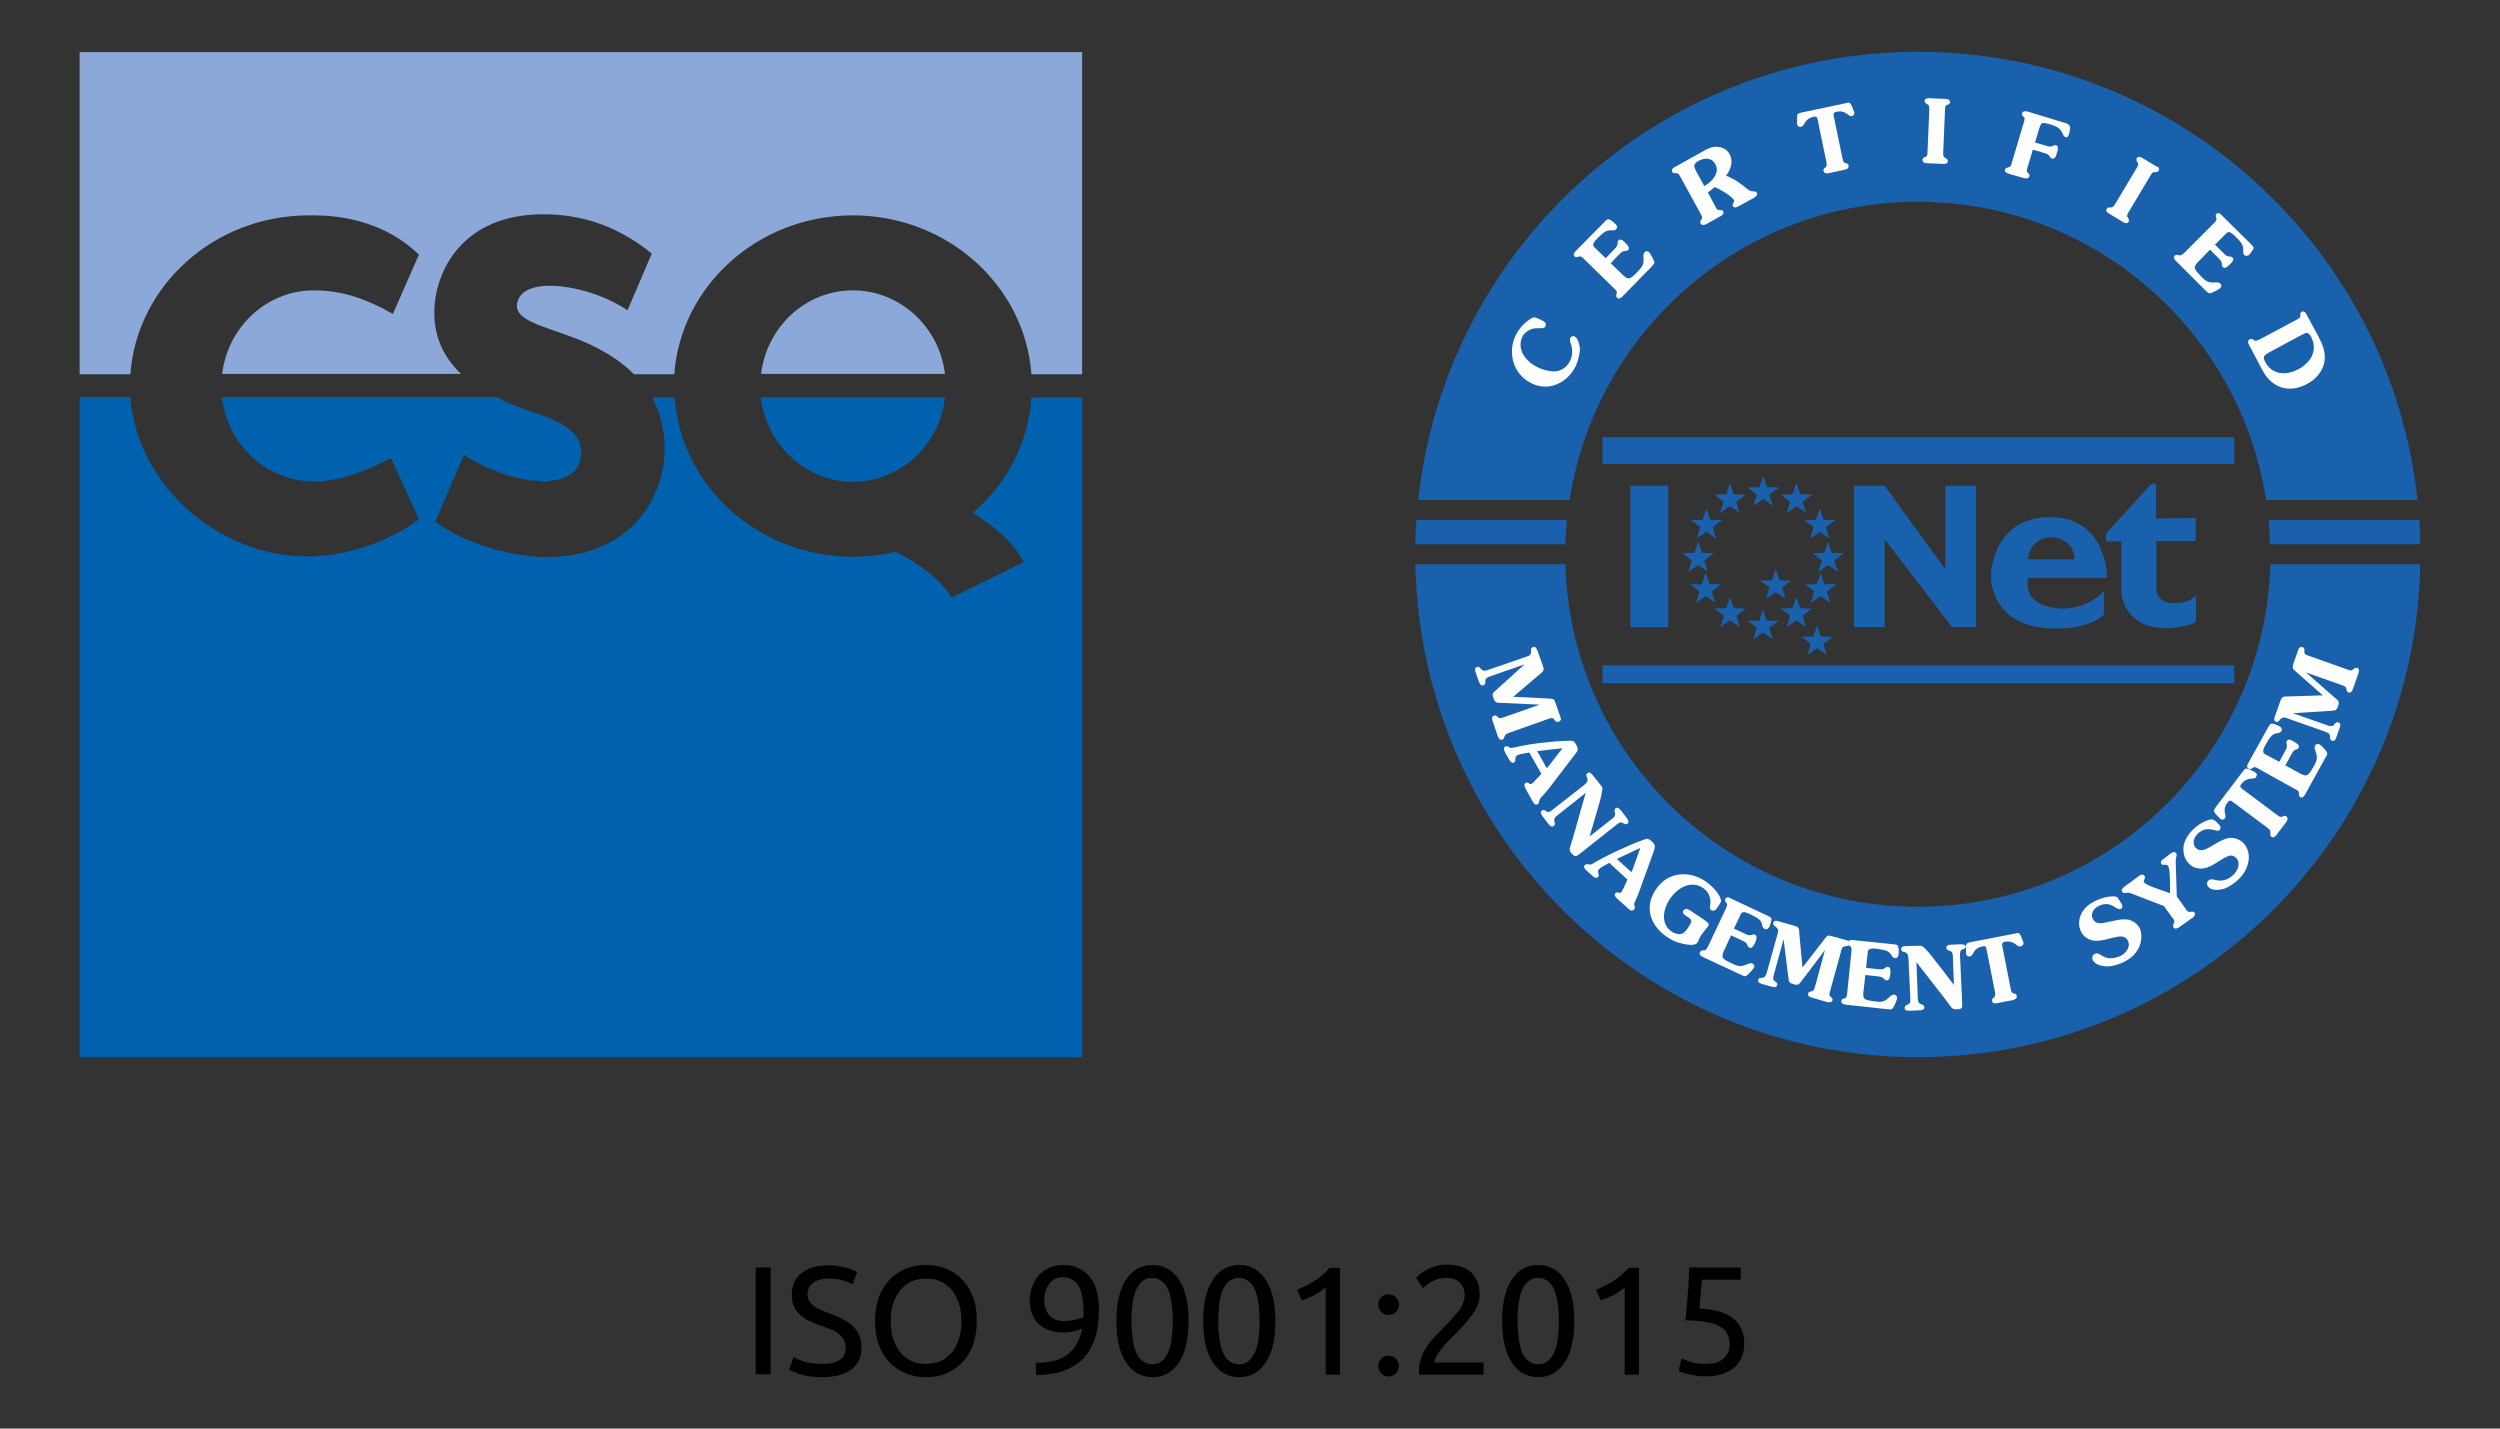 <?xml version="1.0" encoding="utf-8"?>
<!-- Generator: Adobe Illustrator 21.0.2, SVG Export Plug-In . SVG Version: 6.00 Build 0)  -->
<svg version="1.1" id="Livello_1" xmlns="http://www.w3.org/2000/svg" xmlns:xlink="http://www.w3.org/1999/xlink" x="0px" y="0px"
	 viewBox="0 0 700 400" style="enable-background:new 0 0 700 400;" xml:space="preserve">
<rect x="0" y="0" width="700" height="400" fill="#333333" stroke="none"/>
<style type="text/css">
	.st0{fill:#0062AE;}
	.st1{fill:#8CA8D8;}
	.st2{fill:#1961AC;}
	.st3{fill:#FFFFFF;}
</style>
<g>
	<g>
		<g>
			<path class="st0" d="M264.6,111.3c-1.5,13.3-12.5,23.6-25.8,23.6c-13.2,0-24.2-10.4-25.8-23.6H264.6z"/>
			<path class="st1" d="M213.1,104.7c1.6-13.2,12.5-23.4,25.7-23.4c13.2,0,24.2,10.2,25.8,23.4L213.1,104.7z"/>
			<path class="st1" d="M129.1,104.7c-4.1-3.9-7.5-9.4-7.5-17.1c0-11.7,8-27.6,30.4-27.6l0.2,0c9.3,0,19.9,2.5,30.3,11l-6.8,15.9
				c-9.7-6.8-29.3-10.4-30.9-2c-1.2,6,12.1,7,22.7,12.7c2.8,1.5,6.6,3.7,10,7.2h11.3c1.8-24.8,23.5-44.5,50-44.5
				c26.5,0,48.2,19.7,50,44.5H303l0-90.2H22.3v90.2h14.2c1.8-24.8,23.5-44.5,50-44.5c3.1,0,18.8-0.6,30.8,11L110,87.9
				c-7-4-13.9-6.6-22.1-6.6c-13.2,0-24.1,10.2-25.7,23.4H129.1z"/>
			<path class="st0" d="M288.8,111.3c-0.9,12.9-6.9,24.1-16.3,32.2l-0.1,0.1c6.5,4,12,9.1,14.2,13.8l-20.1,9.9
				c-3.1-5-8.9-9.4-15.7-12.8l0,0c-3.8,0.9-7.8,1.4-11.9,1.4c-26.5,0-48.2-19.6-50-44.6h-6.3c2.1,3.9,3.5,8.7,3.5,14.5
				c0,12.6-8.6,29.5-31.9,30.2H153c-9.7,0-23.6-4-31.1-10l8-18.6c13.4,8.6,30.6,10.4,32.6,1.3c2.5-11.6-15.3-12.4-23.2-17.5H62.1
				c1.6,13.3,12.5,23.6,25.8,23.6c8.2,0,16-3.7,21.6-6.5l7.8,17.1c-7.8,5.9-19.6,10.4-31.2,10.4c-25.3,0-47.8-20.3-49.6-44.6H22.3
				V296H303V111.3H288.8z"/>
		</g>
		<g>
			<g>
				<path class="st2" d="M677.4,145.6h-42.2c0.2,2.3,0.4,4.5,0.4,6.8h42C677.7,150.2,677.6,147.9,677.4,145.6z"/>
				<path class="st2" d="M396.6,145.6c-0.2,2.3-0.3,4.5-0.3,6.8h42c0.1-2.3,0.2-4.6,0.4-6.8H396.6z"/>
				<rect x="448.7" y="122.4" class="st2" width="176.9" height="7.5"/>
				<rect x="448.7" y="186.3" class="st2" width="176.9" height="5"/>
				<rect x="456.5" y="136" class="st2" width="10.6" height="39.6"/>
				<polygon class="st2" points="527.7,151 527.7,175.6 519.1,175.6 519.1,136 527.7,136 544.7,159.4 544.7,136 553.3,136 
					553.3,175.6 546.6,175.6 				"/>
				<polygon class="st2" points="493.7,133.3 494.8,136.4 498.1,136.5 495.4,138.5 496.4,141.6 493.7,139.7 491,141.6 491.9,138.5 
					489.3,136.5 492.6,136.4 				"/>
				<polygon class="st2" points="503,135.3 504.1,138.4 507.4,138.5 504.7,140.5 505.7,143.6 503,141.7 500.3,143.6 501.2,140.5 
					498.6,138.5 501.9,138.4 				"/>
				<polygon class="st2" points="509.5,142.4 510.6,145.6 513.9,145.6 511.3,147.6 512.2,150.8 509.5,148.9 506.8,150.8 
					507.8,147.6 505.1,145.6 508.4,145.6 				"/>
				<polygon class="st2" points="511.9,151.7 512.9,154.8 516.3,154.9 513.6,156.9 514.6,160.1 511.9,158.2 509.2,160.1 
					510.1,156.9 507.5,154.9 510.8,154.8 				"/>
				<polygon class="st2" points="509.8,160.4 510.8,163.6 514.2,163.6 511.5,165.6 512.5,168.8 509.8,166.9 507.1,168.8 508,165.6 
					505.4,163.6 508.7,163.6 				"/>
				<polygon class="st2" points="497.2,159.3 498.3,162.5 501.6,162.5 499,164.5 499.9,167.7 497.2,165.8 494.5,167.7 495.5,164.5 
					492.8,162.5 496.1,162.5 				"/>
				<polygon class="st2" points="503,167.2 504.1,170.3 507.4,170.4 504.7,172.4 505.7,175.6 503,173.7 500.3,175.6 501.2,172.4 
					498.6,170.4 501.9,170.3 				"/>
				<polygon class="st2" points="508.8,175.1 509.8,178.2 513.2,178.3 510.5,180.3 511.5,183.4 508.8,181.5 506.1,183.4 507,180.3 
					504.4,178.3 507.7,178.2 				"/>
				<polygon class="st2" points="484.4,135.3 483.3,138.4 480,138.5 482.6,140.5 481.6,143.6 484.4,141.7 487.1,143.6 486.1,140.5 
					488.8,138.5 485.4,138.4 				"/>
				<polygon class="st2" points="477.8,142.4 476.7,145.6 473.4,145.6 476.1,147.6 475.1,150.8 477.8,148.9 480.5,150.8 
					479.6,147.6 482.2,145.6 478.9,145.6 				"/>
				<polygon class="st2" points="475.5,151.7 474.4,154.8 471.1,154.9 473.7,156.9 472.8,160.1 475.5,158.2 478.2,160.1 
					477.2,156.9 479.9,154.9 476.6,154.8 				"/>
				<polygon class="st2" points="477.6,160.4 476.5,163.6 473.2,163.6 475.8,165.6 474.9,168.8 477.6,166.9 480.3,168.8 
					479.3,165.6 482,163.6 478.7,163.6 				"/>
				<polygon class="st2" points="484.4,167.2 483.4,170.3 480.1,170.4 482.7,172.4 481.7,175.6 484.4,173.7 487.2,175.6 
					486.2,172.4 488.8,170.4 485.5,170.3 				"/>
				<polygon class="st2" points="493.6,170.6 494.7,173.8 498,173.8 495.4,175.8 496.4,179 493.6,177.1 490.9,179 491.9,175.8 
					489.3,173.8 492.6,173.8 				"/>
				<path class="st2" d="M590,161.9c0,0,0.2-17.1-16-17.1c-15.6,0-16.5,15.2-16.5,15.7c0,0-1.3,15.5,18.3,15.5
					c9.9,0,13.3-3.9,13.3-3.9v-6.7c0,0-3.8,5-11.6,5c0,0-9.8,0.2-9.8-7v-1.6H590z M574.4,150.4c3.6,0,6.5,2.8,6.5,6.2h-13
					C567.9,153.2,570.8,150.4,574.4,150.4z"/>
				<path class="st2" d="M603.8,151.8v13.7c0,0,0.2,3.4,5.2,3.4c0,0,3.7,0.2,5.9-2.2v7.3c-2.4,1.8-8.5,1.9-8.5,1.9
					c-11.6,0-12.4-9.6-12.4-9.6v-14.7h-4.3v-2.2l12.1-13.3c1.3-1.4,1.9-0.5,1.9-0.1c0,0.5,0,9.2,0,9.2l11.1-0.2v6.5h-11.1"/>
			</g>
			<path class="st2" d="M537,14.5c-72.6,0-132.3,55-139.9,125.5h42.4c7.3-47.3,48.2-83.5,97.5-83.5c49.3,0,90.2,36.2,97.5,83.5h42.4
				C669.4,69.5,609.6,14.5,537,14.5z"/>
			<g>
				<path class="st3" d="M441,102.9c-2.5,4.6-7.8,6.9-12.6,4.2c-4.9-2.6-6.4-8.9-3.8-13.6c0.9-1.7,2.4-3.3,4.1-4.3
					c0.3-0.2,0.7-0.4,1.1-0.3c0.5,0.1,2,0.8,2.5,1.1c0.5,0.3,0.7,0.8,0.4,1.4c-0.3,0.6-1.1,0.5-1.7,0.5c-1,0-1.7,0-2.6,0.4
					c-0.9,0.4-1.7,1.1-2.1,1.9c-0.8,1.5-0.7,3.3,0.1,4.9c0.9,1.6,2.3,2.8,3.9,3.6c1.4,0.8,3.4,1.3,5,1.3c1.9-0.1,3.4-1.2,4.3-2.9
					c0.7-1.4,0.8-3.1,0.3-4.7c-0.2-0.5-0.5-1.3-0.2-1.8c0.2-0.4,0.8-0.6,1.2-0.4c1.1,0.6,1.4,2.6,1.5,3.7
					C442.2,99.6,441.8,101.4,441,102.9z"/>
				<path class="st3" d="M462.6,74.5l-8.4,8.6c-0.4,0.4-1,0.7-1.4,0.3c-0.3-0.3-0.3-0.6-0.2-1l0.1-0.3c0.1-0.4-0.1-0.7-0.7-1.3
					l-8.5-8.3c-0.6-0.6-0.9-0.8-1.3-0.7l-0.3,0.1c-0.4,0.1-0.7,0.2-1-0.1c-0.5-0.5-0.1-1.1,0.2-1.4l8.1-8.2c0.3-0.3,0.7-0.8,1.2-0.8
					c0.5,0,1.6,1,2,1.4c0.4,0.4,0.6,0.9,0.1,1.4c-0.4,0.4-0.8,0.3-1.3,0.3c-0.7,0-1.2,0-1.8,0.4c-0.6,0.3-1.3,1.1-1.9,1.6
					c-0.4,0.4-1.1,1.1-1.3,1.6c-0.2,0.4-0.1,0.8,0.1,1l3.3,3.2l2.6-2.7c1.2-1.2,0.4-1.7,1-2.3c0.6-0.6,1.4,0.2,1.8,0.6
					c0.8,0.8,1.4,1.5,0.9,2.1c-0.6,0.6-1.1-0.2-2.3,1l-2.6,2.7l3.1,3c1.8,1.8,2.2,1.7,4.5-0.7c1-1.1,1.7-1.8,1.6-3.4
					c0-0.6-0.2-1.5,0.3-2c0.3-0.3,0.9-0.4,1.2,0c0.5,0.5,0.9,1.4,1.2,2C463.4,73.5,463.3,73.7,462.6,74.5z"/>
				<path class="st3" d="M518.5,32.5c-1.1,0.2-1.6-1.8-4.3-1.2c-0.9,0.2-0.9,0.6-0.7,1.5l2.4,11.6c0.2,0.8,0.3,1.1,0.7,1.2l0.3,0.1
					c0.3,0.1,0.6,0.2,0.7,0.7c0.1,0.7-0.5,1-1,1.1l-4.6,1c-0.5,0.1-1.2,0.1-1.4-0.6c-0.1-0.5,0.1-0.7,0.4-0.9l0.2-0.2
					c0.3-0.3,0.3-0.6,0.2-1.4l-2.4-11.6c-0.2-1-0.3-1.3-1.2-1.1c-2.7,0.6-2.4,2.6-3.5,2.8c-0.6,0.1-1-0.2-1.1-0.7
					c-0.1-0.3,0-0.5,0-0.8c0-0.5-0.1-1.7,0.2-2.1c0.2-0.2,0.8-0.3,1.1-0.4l12.3-2.6c0.3-0.1,0.9-0.2,1.1-0.1c0.4,0.2,0.8,1.4,1,1.9
					c0.1,0.2,0.2,0.5,0.3,0.7C519.3,31.9,519.1,32.4,518.5,32.5z"/>
				<path class="st3" d="M545.4,29.3l-0.3,0.1c-0.4,0.2-0.5,0.6-0.5,1.4l-0.5,11.9c0,0.8,0,1.1,0.4,1.4l0.3,0.2
					c0.3,0.2,0.6,0.4,0.6,0.8c0,0.7-0.7,0.8-1.2,0.8l-4.7-0.2c-0.5,0-1.2-0.2-1.2-0.9c0-0.5,0.3-0.6,0.6-0.8l0.3-0.1
					c0.4-0.2,0.5-0.5,0.5-1.3l0.5-11.9c0-0.8,0-1.2-0.4-1.4l-0.3-0.2c-0.3-0.2-0.6-0.4-0.6-0.8c0-0.7,0.7-0.8,1.2-0.8l4.7,0.2
					c0.5,0,1.2,0.2,1.2,0.9C546,29,545.7,29.2,545.4,29.3z"/>
				<path class="st3" d="M579.4,37.3c-0.3,0.9-0.5,1.3-1,1.1c-0.5-0.1-0.7-0.6-0.8-0.9c-0.8-1.8-1.8-2.1-3.6-2.7
					c-0.5-0.1-1.7-0.5-2.2-0.3c-0.4,0.2-0.6,0.9-0.8,1.4l-1.2,4l3.4,1c1.7,0.5,1.7-0.5,2.5-0.2c0.8,0.2,0.5,1.3,0.3,1.9
					c-0.3,1.2-0.7,2-1.4,1.8c-0.8-0.2-0.4-1-2-1.5l-3.4-1l-1.5,5c-0.2,0.8-0.3,1.1,0,1.4l0.2,0.2c0.3,0.3,0.5,0.5,0.3,0.9
					c-0.2,0.6-0.9,0.6-1.4,0.5l-4.5-1.3c-0.5-0.2-1.1-0.5-0.9-1.1c0.1-0.4,0.4-0.5,0.8-0.6l0.3-0.1c0.4-0.1,0.6-0.4,0.8-1.2
					l3.4-11.4c0.2-0.8,0.3-1.1,0-1.4l-0.2-0.2c-0.3-0.3-0.5-0.5-0.3-0.9c0.2-0.6,0.9-0.6,1.4-0.5l10.2,3.1c0.4,0.1,1.2,0.3,1.5,0.7
					C579.9,35.3,579.5,36.6,579.4,37.3z"/>
				<path class="st3" d="M604.4,47.8c-0.2,0.4-0.5,0.4-0.9,0.4l-0.3,0c-0.5,0-0.7,0.3-1.1,1l-6.1,10.2c-0.4,0.7-0.5,1-0.3,1.4
					l0.2,0.3c0.2,0.3,0.3,0.6,0.1,1c-0.3,0.6-1,0.4-1.5,0.1l-4-2.4c-0.5-0.3-1-0.8-0.6-1.3c0.2-0.4,0.5-0.4,0.9-0.4l0.3,0
					c0.4,0,0.7-0.3,1.1-0.9l6.1-10.2c0.4-0.7,0.5-1,0.3-1.4l-0.2-0.3c-0.2-0.3-0.3-0.6-0.1-1c0.3-0.6,1-0.4,1.5-0.1l4,2.4
					C604.3,46.7,604.8,47.2,604.4,47.8z"/>
				<path class="st3" d="M628.4,71.4c-0.4-0.4-0.3-0.8-0.3-1.3c0-0.7,0-1.2-0.4-1.8c-0.3-0.6-1.1-1.4-1.6-1.9
					c-0.4-0.4-1.1-1.1-1.6-1.3c-0.4-0.2-0.7-0.1-1,0.1l-3.3,3.3l2.6,2.6c1.2,1.2,1.7,0.4,2.3,1c0.6,0.6-0.2,1.4-0.6,1.8
					c-0.8,0.8-1.5,1.4-2.1,0.9c-0.6-0.6,0.2-1.1-1-2.3l-2.6-2.6l-3,3.1c-1.8,1.8-1.7,2.1,0.6,4.5c1,1,1.8,1.7,3.3,1.6
					c0.6,0,1.5-0.2,2,0.3c0.3,0.3,0.4,0.9,0,1.2c-0.5,0.5-1.4,0.9-2,1.2c-1,0.5-1.2,0.4-2-0.3l-8.5-8.5c-0.4-0.4-0.7-1-0.3-1.4
					c0.3-0.3,0.6-0.3,1-0.2l0.3,0.1c0.4,0.1,0.7-0.1,1.3-0.6l8.4-8.4c0.6-0.6,0.8-0.9,0.7-1.3l-0.1-0.3c-0.1-0.4-0.2-0.7,0.1-1
					c0.5-0.5,1.1-0.1,1.4,0.3l8.2,8.1c0.3,0.3,0.8,0.7,0.8,1.2c-0.1,0.5-1,1.6-1.4,2C629.3,71.6,628.8,71.8,628.4,71.4z"/>
				<path class="st3" d="M646,107.5c-2.2,1.2-4.7,1.7-7.1,1c-2.6-0.8-4.3-2.7-5.5-5l-3.7-7c-0.3-0.5-0.4-1.1,0.2-1.5
					c0.4-0.2,0.7-0.1,1,0.1l0.3,0.2c0.4,0.2,0.7,0.1,1.4-0.2l10.5-5.6c0.7-0.4,1-0.6,1-1l0-0.3c0-0.4,0-0.7,0.4-0.9
					c0.6-0.3,1.1,0.2,1.3,0.7l3.4,6.3c1.2,2.3,2.1,4.5,1.6,7.2C650.2,104.2,648.4,106.2,646,107.5z M644.4,93.8l-8.9,4.8
					c-1.5,0.8-2.1,1.2-1.2,2.8c1.9,3.6,5.8,3.8,9.2,2c3.5-1.8,5.6-5.3,3.6-9.1C646.3,92.8,645.8,93.1,644.4,93.8z"/>
				<path class="st3" d="M491.9,54c-0.2-0.4-0.5-0.4-0.9-0.4c-0.8,0-1.1-0.2-1.8-0.7c-1.8-1.5-3.7-2.9-5.9-3.7c1.3-1.7,2.1-4,1-6
					c-0.7-1.4-2.2-2.1-3.8-2.1c-1.4,0-2.7,0.7-3.9,1.4l-7.7,4.3c-0.5,0.3-1,0.7-0.7,1.3c0.2,0.4,0.5,0.4,0.9,0.4l0.3,0
					c0.5,0,0.7,0.3,1.1,1l5.7,10.4c0.4,0.7,0.5,1,0.3,1.4l-0.2,0.3c-0.2,0.3-0.4,0.6-0.1,1c0.3,0.6,1,0.4,1.5,0.2l4.1-2.3
					c0.5-0.3,1-0.7,0.7-1.3c-0.2-0.4-0.5-0.4-0.9-0.4l-0.3,0c-0.5,0-0.7-0.3-1-1l-2.1-3.9l1.9-1.5c1.4,0.5,4.8,2.5,5.4,3.6
					c0.3,0.6-0.6,1.1-0.3,1.7c0.4,0.7,1.2,0.3,1.7,0l4.2-2.3C491.6,55,492.3,54.6,491.9,54z M477.2,52.1l-2.3-4.2
					c-0.2-0.5-0.6-1.1-0.5-1.6c0.1-0.6,0.9-1.1,1.3-1.3c1.7-0.9,3.6-0.9,4.6,1C481.7,48.5,479.2,51,477.2,52.1z"/>
			</g>
			<path class="st2" d="M635.7,158c-1.5,53.2-45.1,95.9-98.7,95.9c-53.6,0-97.2-42.7-98.7-95.9h-42c1.5,76.4,63.9,138,140.7,138
				c76.8,0,139.2-61.5,140.7-138H635.7z"/>
			<g>
				<path class="st3" d="M421.2,206.3c-0.1,0.4-0.1,0.7-0.6,0.8c-0.6,0.2-1-0.4-1.2-0.9l-1.5-4.4c-0.2-0.5-0.2-1.2,0.4-1.4
					c0.4-0.2,0.7,0,1,0.3l0.2,0.2c0.3,0.3,0.7,0.2,1.4,0l10.2-3.6l-10.8-0.5c-1.1,0-1.7,0-2.1-1.2c-0.4-1-0.4-1.4,0.4-2.1l8.3-7.5
					l-10,3.5c-0.3,0.1-0.5,0.3-0.7,0.4c-0.4,0.3-0.3,0.7-0.3,1.1c0,0.5-0.1,0.7-0.6,0.9c-0.7,0.2-1-0.5-1.3-1.3l-0.7-2
					c-0.3-0.8-0.5-1.6,0.2-1.8c0.5-0.2,0.7,0,1,0.3c0.3,0.3,0.5,0.6,1,0.7c0.2,0,0.5,0,0.8-0.1l11.3-3.9c0.1,0,0.3-0.1,0.5-0.2
					c0.4-0.2,0.6-0.6,0.6-1.2c0-0.5-0.1-1,0.5-1.2c0.8-0.3,1,0.4,1.3,1l1.6,4.5c0.4,1.1-0.3,1.5-1.1,2.2l-7.3,6.2l10.1,0.5
					c1.1,0.1,1.4,0.1,1.7,1.1l1.5,4.3c0.2,0.4,0,0.9-0.6,1.1c-0.6,0.2-0.9-0.2-1.2-0.6c-0.4-0.6-0.8-0.5-1.4-0.3l-11.3,4
					c-0.7,0.3-1.1,0.4-1.1,0.9L421.2,206.3z"/>
				<path class="st3" d="M433.4,214.8l-0.3,0.3l-2.7-4.8l7.1-0.8L433.4,214.8z M431.4,223.4l1.8-2l7.9-10.3c0.8-1,0.9-1.4,0.2-2.6
					c-0.4-0.8-0.7-1.1-1.6-1.1c-1.4,0-2.8,0.1-4.2,0.2c-3.1,0.3-6.2,0.6-9.2,1.2l-2.9,0.6c-0.4,0.1-0.6,0-1-0.3
					c-0.3-0.1-0.6-0.2-0.9-0.1c-0.7,0.4-0.4,1,0.1,2l0.7,1.2c0.5,1,1,1.6,1.6,1.3c0.8-0.5,0-1.5,0.9-2c0.7-0.4,2.5-0.6,3.4-0.8
					l3.4,6l-0.3,0.3c-0.4,0.4-2.1,2.3-2.5,2.5c-0.5,0.3-0.9-0.7-1.6-0.3c-0.7,0.4-0.2,1.2,0,1.7l2,3.6c0.3,0.5,0.7,1,1.3,0.7
					c0.3-0.2,0.4-0.4,0.4-0.8C431.1,224,431.1,223.8,431.4,223.4z"/>
				<path class="st3" d="M440,238.9c-0.3-0.4-0.5-0.7-0.5-1.2c0.1-0.6,0.7-2.3,0.9-3l3.6-12.7l-8.2,6.5c-0.2,0.2-0.4,0.4-0.5,0.6
					c-0.2,0.4-0.1,0.8,0,1.2c0.1,0.4,0.1,0.7-0.3,1c-0.6,0.4-1.1-0.2-1.6-0.8l-1.3-1.7c-0.5-0.7-1-1.3-0.4-1.8c0.4-0.3,0.6-0.3,1,0
					c0.4,0.2,0.7,0.5,1.1,0.3c0.2-0.1,0.5-0.2,0.7-0.4l8.7-6.8c1-0.8,1.6-1.3,1.2-2.3c-0.2-0.5-0.4-0.9,0.1-1.3
					c0.6-0.5,1.1,0.1,1.5,0.6l2.1,2.6c0.6,0.7,0.7,0.9,0.5,1.7c-0.3,2.2-1.3,5.2-1.9,7.3l-1.6,5.5l6.5-5.1c0.2-0.2,0.4-0.4,0.5-0.6
					c0.3-0.4,0.1-0.8,0-1.2c-0.1-0.4-0.1-0.7,0.3-1c0.6-0.4,1.1,0.2,1.6,0.8l1.3,1.7c0.5,0.7,1,1.3,0.4,1.8c-0.4,0.3-0.6,0.2-1,0
					c-0.4-0.2-0.7-0.4-1.1-0.3c-0.2,0.1-0.5,0.2-0.7,0.4l-10.6,8.4C441.3,239.9,441,240,440,238.9z"/>
				<path class="st3" d="M475.2,264c-0.6,0.9-2.9,0.5-3.8,0.3c-1.9-0.4-3.1-0.9-4.7-2c-4.6-3.1-6.4-8.3-3.1-13.2
					c3.3-5,9.2-5.5,14-2.3c1.4,1,3.1,2.6,3.9,4.2c0.2,0.5,0.4,0.9,0.4,1.3c-0.1,0.5-0.8,1.5-1.1,1.9l-0.4,0.5
					c-0.3,0.3-0.8,0.4-1.2,0.2c-0.5-0.3-0.4-0.7-0.4-1.2c0.2-0.9,0.2-1.7-0.1-2.6c-0.3-1.1-1-1.9-1.9-2.5c-3.5-2.3-7.3,0.2-9.3,3.2
					c-1.8,2.7-2.6,6.9,0.5,9c0.7,0.5,1.8,0.9,2.7,0.7c1-0.2,1.7-1.3,2.2-2.1c0.9-1.4,1-1.8-0.4-2.7c-0.1-0.1-0.3-0.2-0.5-0.3
					c-0.5-0.4-1.1-0.8-0.6-1.5c0.6-0.8,1.5-0.2,2.1,0.2l3.3,2.2c0.4,0.3,1.3,0.9,1.5,1.2c0.2,0.3,0.2,0.5,0,0.8
					c-0.2,0.3-0.5,0.7-0.7,0.9l-1.1,1.4c-0.5,0.7-0.8,1.4-1.1,2.2C475.3,263.7,475.2,263.9,475.2,264z"/>
				<path class="st3" d="M491.5,263.8c-0.5,1.1-1,1.9-1.7,1.5c-0.8-0.4-0.2-1.1-1.7-1.8l-3.4-1.6l-1.8,3.9c-1.1,2.3-0.9,2.6,2.1,4
					c1.3,0.6,2.2,1,3.7,0.4c0.5-0.2,1.4-0.7,2-0.4c0.4,0.2,0.7,0.7,0.4,1.1c-0.3,0.6-1,1.3-1.5,1.8c-0.8,0.8-0.9,0.8-2,0.3
					l-10.9-5.1c-0.5-0.2-1-0.7-0.7-1.3c0.2-0.4,0.5-0.5,0.9-0.5l0.3,0c0.4,0,0.6-0.3,1-1l5.1-10.8c0.3-0.7,0.4-1.1,0.2-1.4l-0.2-0.2
					c-0.2-0.3-0.4-0.6-0.2-1c0.3-0.6,1-0.5,1.4-0.2l10.4,4.9c0.4,0.2,1,0.4,1.1,0.8c0.1,0.5-0.4,1.9-0.6,2.3
					c-0.2,0.5-0.7,0.9-1.3,0.6c-0.5-0.2-0.6-0.7-0.7-1.2c-0.2-0.7-0.4-1.1-1-1.6c-0.5-0.4-1.5-0.9-2.1-1.2c-0.5-0.2-1.4-0.7-1.9-0.7
					c-0.4,0-0.7,0.1-0.9,0.4l-2,4.2l3.4,1.6c1.6,0.7,1.7-0.2,2.5,0.1C492.2,262.2,491.7,263.2,491.5,263.8z"/>
				<path class="st3" d="M531.6,267.3c-0.1,0.6-0.4,1-1,1c-0.5-0.1-0.8-0.4-1-0.9c-0.4-0.6-0.8-0.9-1.4-1.2
					c-0.6-0.2-1.7-0.4-2.4-0.5c-0.5-0.1-1.6-0.2-2.1,0c-0.4,0.1-0.7,0.4-0.7,0.7l-0.5,4.6l3.7,0.4c1.7,0.2,1.6-0.8,2.4-0.7
					c0.9,0.1,0.7,1.2,0.7,1.8c-0.1,1.2-0.3,2.1-1.1,2c-0.8-0.1-0.5-0.9-2.2-1.1l-3.7-0.4l-0.5,4.3c-0.3,2.5,0,2.7,3.3,3.1
					c1.5,0.2,2.4,0.2,3.6-0.9c0.4-0.4,1.1-1.1,1.7-1c0.4,0,0.8,0.4,0.8,0.9c-0.1,0.7-0.5,1.6-0.8,2.2c-0.5,1-0.6,1.1-1.7,1l-12-1.3
					c-0.5-0.1-1.2-0.3-1.1-1c0-0.5,0.3-0.6,0.7-0.7l0.3-0.1c0.4-0.2,0.5-0.5,0.6-1.3l1.2-11.8c0.1-0.8,0-1.2-0.3-1.4l-0.3-0.2
					c-0.1-0.1-0.2-0.1-0.2-0.2c-0.2,0.3-0.6,0.3-1,0.4c-0.7,0-0.8,0.4-1,1l-3.2,11.6c-0.2,0.8-0.3,1.1,0.1,1.4l0.2,0.2
					c0.3,0.3,0.5,0.5,0.4,0.9c-0.2,0.6-0.9,0.6-1.4,0.5l-4.5-1.3c-0.5-0.1-1.1-0.5-0.9-1.1c0.1-0.5,0.4-0.5,0.8-0.6l0.3-0.1
					c0.4-0.1,0.6-0.4,0.8-1.2L511,266l-6.5,8.6c-0.7,0.9-0.9,1.4-2.2,1c-1-0.3-1.4-0.4-1.5-1.5l-1.4-11.1l-2.8,10.2
					c-0.1,0.3-0.1,0.6-0.1,0.8c0,0.5,0.4,0.7,0.7,0.9c0.4,0.3,0.5,0.5,0.4,1c-0.2,0.7-1,0.5-1.8,0.3l-2.1-0.6
					c-0.8-0.2-1.6-0.5-1.4-1.2c0.1-0.5,0.4-0.6,0.8-0.6c0.4,0,0.8,0,1.1-0.4c0.1-0.2,0.3-0.5,0.4-0.7l3.2-11.5
					c0-0.1,0.1-0.3,0.1-0.5c0-0.4-0.2-0.8-0.7-1.2c-0.4-0.3-0.8-0.5-0.7-1.1c0.2-0.8,1-0.6,1.6-0.4l4.6,1.3c1.1,0.3,1.1,1.1,1.1,2.1
					l0.9,9.5l6.2-8c0.7-0.9,0.8-1.1,1.9-0.8l4.4,1.2c0.1,0,0.3,0.1,0.4,0.2c0.3-0.3,0.7-0.3,1.1-0.3l11.4,1.2c0.4,0,1.1,0.1,1.3,0.4
					C531.7,265.4,531.7,266.8,531.6,267.3z"/>
				<path class="st3" d="M549.8,265.7c-0.4,0.2-0.8,0.3-0.9,0.8c-0.1,0.2-0.1,0.5-0.1,0.8l0.6,13.5c0.1,1.4,0,1.8-1.5,1.8
					c-0.5,0-0.9,0-1.3-0.3c-0.4-0.4-1.5-2-1.9-2.5l-8.1-10.4l0.4,10.4c0,0.3,0.1,0.6,0.2,0.8c0.2,0.4,0.6,0.5,1,0.7
					c0.4,0.2,0.6,0.3,0.6,0.8c0,0.7-0.8,0.8-1.6,0.8L535,283c-0.9,0-1.7,0-1.7-0.7c0-0.5,0.2-0.7,0.6-0.9c0.4-0.2,0.8-0.3,0.9-0.7
					c0.1-0.2,0.1-0.5,0.1-0.8l-0.5-11c-0.1-1.3-0.1-2-1.1-2.3c-0.5-0.1-0.9-0.2-1-0.8c0-0.8,0.7-0.9,1.4-0.9l3.4-0.1
					c0.9,0,1.1,0,1.7,0.6c1.6,1.5,3.4,4.1,4.8,5.8l3.5,4.6l-0.3-8.2c0-0.3-0.1-0.6-0.2-0.8c-0.2-0.5-0.6-0.5-1-0.7
					c-0.4-0.2-0.6-0.3-0.6-0.8c0-0.7,0.8-0.8,1.6-0.8l2.1-0.1c0.9,0,1.7,0,1.7,0.7C550.4,265.4,550.3,265.5,549.8,265.7z"/>
				<path class="st3" d="M565.7,265c-1.1,0.2-1.6-1.8-4.3-1.3c-0.9,0.2-0.9,0.6-0.7,1.5l2.3,11.7c0.2,0.8,0.3,1.1,0.7,1.2l0.3,0.1
					c0.3,0.1,0.6,0.2,0.7,0.7c0.1,0.7-0.5,0.9-1,1.1l-4.6,0.9c-0.5,0.1-1.2,0.1-1.3-0.6c-0.1-0.5,0.1-0.7,0.4-0.9l0.2-0.2
					c0.3-0.3,0.3-0.6,0.2-1.4l-2.3-11.7c-0.2-1-0.3-1.3-1.2-1.1c-2.8,0.5-2.4,2.6-3.5,2.8c-0.6,0.1-1-0.2-1.1-0.7
					c-0.1-0.3,0-0.5,0-0.8c0-0.5-0.1-1.7,0.2-2.1c0.2-0.2,0.8-0.3,1.1-0.4l12.4-2.4c0.3-0.1,0.9-0.2,1.1-0.1c0.4,0.2,0.8,1.4,1,1.9
					c0.1,0.2,0.2,0.5,0.3,0.8C566.6,264.5,566.3,264.9,565.7,265z"/>
				<path class="st3" d="M598.9,265.3c-0.9,1.8-2.3,3.1-4.1,4c-1.4,0.7-3,1.2-4.6,1.3c-1.4,0-3.5-0.4-4.2-1.7
					c-0.3-0.6-0.2-1.4,0.5-1.8c0.6-0.3,1.1-0.1,1.6,0.2c0.8,0.5,1.4,0.9,2.4,1c1.1,0.1,2.2-0.2,3.2-0.6c1.5-0.8,3-2.5,2.1-4.3
					c-0.4-0.8-1.1-1.2-2-1.2c-0.9,0-2.3,0.4-3.2,0.6c-1.2,0.4-2.9,0.7-4.2,0.6c-1.6-0.2-3-1.1-3.7-2.5c-0.8-1.6-0.7-3.5,0.1-5.1
					c0.8-1.6,2.2-2.7,3.8-3.5c1.6-0.8,3.6-1.4,5.4-1.3c0.3,0,0.7,0.1,0.9,0.3c0.4,0.5,0.9,1.4,1.2,1.9c0.3,0.5,0.2,1.1-0.3,1.3
					c-1.2,0.6-2.6-2.6-6.2-0.8c-1.3,0.6-2.4,2.1-1.6,3.6c0.8,1.6,2.6,1.3,4,0.9l2-0.4c1.2-0.3,2.7-0.5,3.9-0.3
					c1.4,0.3,2.6,1.2,3.3,2.5C599.8,261.7,599.7,263.6,598.9,265.3z"/>
				<path class="st3" d="M614,256.9l-3.8,2.7c-0.5,0.3-1.1,0.7-1.6,0.1c-0.2-0.3-0.2-0.6,0-1c0.4-0.9,0.3-0.9-0.3-1.7l-2.4-3.3
					l-8.8-3.4c-0.8-0.3-0.9-0.4-1.8-0.3c-0.4,0.1-0.8,0.1-1.1-0.3c-0.4-0.6,0.3-1.2,1.1-1.8c0.2-0.1,0.4-0.3,0.6-0.4l3-2.2
					c0.5-0.4,1.1-0.7,1.6,0c0.4,0.6-0.5,1.2-0.2,1.7c0.4,0.6,1.8,1.1,2.5,1.4l4.8,1.7l0-3.7l-0.1-1.5c0-0.6-0.1-2-0.5-2.5
					c-0.4-0.6-1.4,0.1-1.8-0.5c-0.4-0.6,0.1-1.1,0.6-1.4l1.7-1.3c0.8-0.6,1.3-0.9,1.8-0.3c0.2,0.3,0.2,0.6,0.1,0.9
					c-0.2,0.7-0.2,0.7-0.2,1.5l0.3,9.7l2.5,3.5c0.1,0.2,0.2,0.3,0.3,0.4c0.3,0.4,0.5,0.5,1.2,0.4c0.4-0.1,0.7-0.1,1,0.3
					C614.8,256,614.4,256.6,614,256.9z"/>
				<path class="st3" d="M629.6,241c-0.3,2-1.3,3.7-2.7,5.1c-1.1,1.1-2.5,2.1-4,2.7c-1.3,0.4-3.5,0.7-4.5-0.4
					c-0.5-0.5-0.6-1.3-0.1-1.8c0.5-0.5,1-0.4,1.6-0.3c0.9,0.2,1.6,0.4,2.6,0.2c1.1-0.2,2.1-0.8,2.9-1.6c1.2-1.2,2.1-3.3,0.7-4.7
					c-0.6-0.6-1.4-0.8-2.2-0.5c-0.8,0.3-2.1,1.1-2.9,1.6c-1,0.7-2.5,1.6-3.8,1.8c-1.6,0.3-3.2-0.1-4.3-1.3c-1.3-1.3-1.7-3.1-1.5-4.9
					c0.3-1.7,1.3-3.3,2.5-4.5c1.3-1.3,3-2.4,4.8-2.9c0.3-0.1,0.7-0.1,1,0c0.6,0.3,1.3,1,1.7,1.5c0.4,0.4,0.5,0.9,0.1,1.4
					c-0.9,0.9-3.3-1.7-6.2,1.1c-1,1-1.6,2.7-0.5,3.9c1.3,1.3,2.8,0.4,4.1-0.3l1.7-1c1-0.6,2.4-1.3,3.6-1.5c1.4-0.1,2.9,0.4,3.9,1.4
					C629.3,237.2,629.9,239.1,629.6,241z"/>
				<path class="st3" d="M640.2,230.1l-2.8,3.7c-0.3,0.4-0.9,0.9-1.4,0.5c-0.4-0.3-0.3-0.6-0.3-1l0-0.3c0.1-0.4-0.2-0.7-0.8-1.2
					l-9.5-7.1c-0.8-0.6-1.1-0.8-1.7,0c-1.7,2.2-0.1,3.5-0.7,4.4c-0.4,0.5-0.9,0.5-1.3,0.2c-0.2-0.2-0.4-0.4-0.6-0.6
					c-0.3-0.3-1.2-1.2-1.2-1.7c0-0.3,0.4-0.7,0.5-1L628,216c0.2-0.2,0.5-0.7,0.8-0.8c0.5-0.1,1.6,0.5,2,0.7c0.2,0.1,0.5,0.2,0.7,0.4
					c0.5,0.3,0.5,0.8,0.2,1.3c-0.7,0.9-2.4-0.3-4.1,1.9c-0.6,0.7-0.3,1,0.5,1.6l9.5,7.1c0.6,0.5,0.9,0.6,1.3,0.5l0.3-0.1
					c0.3-0.2,0.6-0.3,1,0C640.7,229,640.5,229.7,640.2,230.1z"/>
				<path class="st3" d="M651.2,212l-5.8,10.5c-0.3,0.5-0.7,1-1.3,0.7c-0.4-0.2-0.4-0.5-0.4-0.9l0-0.3c0-0.4-0.3-0.7-1-1l-10.4-5.8
					c-0.7-0.4-1-0.5-1.4-0.3l-0.3,0.2c-0.3,0.2-0.6,0.4-1,0.1c-0.6-0.3-0.4-1-0.1-1.5l5.6-10.1c0.2-0.3,0.5-0.9,0.9-1
					c0.5-0.1,1.8,0.5,2.3,0.8c0.5,0.3,0.8,0.7,0.5,1.3c-0.3,0.5-0.7,0.5-1.2,0.6c-0.7,0.1-1.2,0.3-1.7,0.9c-0.5,0.5-1,1.4-1.4,2.1
					c-0.3,0.5-0.8,1.4-0.8,1.9c0,0.4,0.1,0.8,0.4,0.9l4.1,2.2l1.8-3.3c0.8-1.5-0.1-1.7,0.3-2.5c0.4-0.8,1.4-0.2,1.9,0.1
					c1,0.6,1.8,1.1,1.4,1.8c-0.4,0.7-1.1,0.1-1.9,1.6l-1.8,3.3l3.8,2.1c2.2,1.2,2.5,1.1,4.2-1.9c0.7-1.3,1.1-2.2,0.6-3.7
					c-0.2-0.6-0.6-1.4-0.3-2c0.2-0.4,0.7-0.6,1.2-0.4c0.6,0.3,1.3,1.1,1.7,1.6C651.8,210.9,651.8,211.1,651.2,212z"/>
				<path class="st3" d="M658.8,193c-0.2,0.5-0.6,1.1-1.2,0.9c-0.4-0.2-0.5-0.5-0.6-0.8l0-0.3c-0.1-0.4-0.4-0.6-1.1-0.9l-10.2-3.6
					l8.1,7.1c0.9,0.7,1.3,1,0.9,2.2c-0.4,1-0.5,1.3-1.6,1.4l-11.1,0.7l10,3.5c0.3,0.1,0.6,0.1,0.8,0.1c0.5,0,0.7-0.3,1-0.7
					c0.3-0.3,0.5-0.5,1-0.3c0.7,0.2,0.5,1,0.2,1.8l-0.7,2c-0.3,0.8-0.6,1.6-1.3,1.3c-0.5-0.2-0.6-0.4-0.6-0.9c0-0.4,0-0.8-0.3-1.1
					c-0.2-0.1-0.4-0.3-0.7-0.4l-11.3-4c-0.1,0-0.3-0.1-0.5-0.1c-0.4,0-0.8,0.1-1.2,0.6c-0.3,0.4-0.6,0.8-1.1,0.6
					c-0.8-0.3-0.5-1-0.3-1.6l1.6-4.5c0.4-1.1,1.2-1,2.2-1l9.6-0.3l-7.6-6.7c-0.8-0.7-1-0.9-0.7-2l1.5-4.3c0.2-0.4,0.6-0.7,1.1-0.5
					c0.6,0.2,0.6,0.7,0.5,1.2c0,0.7,0.3,0.9,0.9,1.1l11.3,4c0.7,0.3,1.1,0.3,1.4,0l0.2-0.2c0.3-0.2,0.5-0.4,1-0.3
					c0.6,0.2,0.6,0.9,0.4,1.4L658.8,193z"/>
				<path class="st3" d="M457.7,253.8c0.1,0.3,0.1,0.6-0.2,0.9c-0.5,0.5-1.1,0.2-1.5-0.2l-3.1-2.8c-0.4-0.4-1.1-1-0.6-1.6
					c0.6-0.6,1.3,0.2,1.6-0.2c0.3-0.3,1.4-2.7,1.6-3.2l0.2-0.4l-5.1-4.7c-0.8,0.5-2.4,1.2-2.9,1.8c-0.7,0.8,0.4,1.5-0.3,2.2
					c-0.5,0.5-1.1,0-1.9-0.7l-1-0.9c-0.8-0.7-1.3-1.3-0.7-1.8c0.2-0.3,0.6-0.2,0.9-0.2c0.5,0.1,0.7,0.2,1.1-0.1l2.5-1.4
					c2.7-1.5,5.5-2.7,8.4-4c1.2-0.5,2.5-1,3.9-1.5c0.9-0.3,1.2,0,1.9,0.6c1,0.9,1,1.4,0.6,2.6l-4.4,12.2l-1.1,2.5
					C457.5,253.2,457.6,253.3,457.7,253.8z M452.7,240.5l4.1,3.7l0.2-0.4l2.3-6.4L452.7,240.5z"/>
				<path class="st3" d="M517.6,263.6c-0.1,0.1-0.2,0.3-0.2,0.5c0,0.3,0.1,0.5,0.3,0.7c0.1-0.1,0.1-0.2,0.1-0.3
					C517.9,264.1,517.8,263.8,517.6,263.6z"/>
			</g>
		</g>
	</g>
	<g>
		<path d="M211.6,354.9h4.2v29.9h-4.2V354.9z"/>
		<path d="M230.2,381.9c4.4,0,6.6-1.5,6.6-4.5c0-0.9-0.2-1.7-0.6-2.4c-0.4-0.6-0.9-1.2-1.6-1.7c-0.7-0.5-1.4-0.9-2.3-1.2
			c-0.8-0.3-1.7-0.7-2.7-1c-1.1-0.4-2.1-0.8-3.1-1.3c-1-0.5-1.8-1-2.5-1.7c-0.7-0.6-1.3-1.4-1.7-2.3c-0.4-0.9-0.6-2-0.6-3.2
			c0-2.6,0.9-4.7,2.7-6.1s4.2-2.2,7.4-2.2c1.8,0,3.5,0.2,4.9,0.6c1.5,0.4,2.6,0.8,3.3,1.3l-1.3,3.4c-0.6-0.4-1.5-0.7-2.7-1.1
			c-1.2-0.4-2.6-0.5-4.2-0.5c-0.8,0-1.6,0.1-2.2,0.3c-0.7,0.2-1.3,0.4-1.8,0.8c-0.5,0.3-0.9,0.8-1.2,1.3c-0.3,0.5-0.5,1.2-0.5,1.9
			c0,0.8,0.2,1.5,0.5,2c0.3,0.5,0.8,1,1.3,1.4c0.6,0.4,1.2,0.8,2,1.1s1.6,0.7,2.5,1c1.3,0.5,2.5,1,3.6,1.6c1.1,0.5,2,1.1,2.8,1.9
			c0.8,0.7,1.4,1.6,1.8,2.6c0.4,1,0.6,2.2,0.6,3.6c0,2.6-1,4.6-2.9,6c-1.9,1.4-4.6,2.1-8.1,2.1c-1.2,0-2.3-0.1-3.3-0.2
			s-1.9-0.3-2.7-0.6c-0.8-0.2-1.4-0.5-2-0.7c-0.6-0.2-1-0.5-1.3-0.6l1.3-3.5c0.7,0.4,1.7,0.8,3,1.3
			C226.5,381.6,228.2,381.9,230.2,381.9z"/>
		<path d="M245,369.9c0-2.6,0.4-4.8,1.1-6.8c0.8-2,1.8-3.6,3.1-4.9c1.3-1.3,2.8-2.3,4.6-3c1.7-0.7,3.6-1,5.5-1c1.9,0,3.8,0.3,5.5,1
			c1.7,0.7,3.2,1.6,4.5,3c1.3,1.3,2.3,2.9,3.1,4.9c0.8,2,1.1,4.2,1.1,6.8c0,2.6-0.4,4.8-1.1,6.8c-0.8,2-1.8,3.6-3.1,4.9
			c-1.3,1.3-2.8,2.3-4.5,3c-1.7,0.7-3.5,1-5.5,1c-2,0-3.8-0.3-5.5-1c-1.7-0.7-3.3-1.7-4.6-3c-1.3-1.3-2.3-2.9-3.1-4.9
			C245.4,374.7,245,372.4,245,369.9z M249.4,369.9c0,1.8,0.2,3.5,0.7,5c0.5,1.5,1.1,2.7,2,3.8s1.9,1.8,3.1,2.4
			c1.2,0.6,2.6,0.8,4.1,0.8c1.5,0,2.9-0.3,4.1-0.8c1.2-0.6,2.2-1.4,3.1-2.4s1.5-2.3,2-3.8c0.5-1.5,0.7-3.1,0.7-5
			c0-1.8-0.2-3.5-0.7-4.9c-0.5-1.5-1.1-2.7-2-3.8c-0.8-1-1.9-1.8-3.1-2.4c-1.2-0.6-2.6-0.8-4.1-0.8c-1.5,0-2.9,0.3-4.1,0.8
			c-1.2,0.6-2.3,1.4-3.1,2.4c-0.8,1-1.5,2.3-2,3.8C249.6,366.4,249.4,368,249.4,369.9z"/>
		<path d="M307.7,366.9c0,5.9-1.5,10.4-4.4,13.5c-3,3-7.3,4.6-13.2,4.6l-0.1-3.4c1.8,0,3.4-0.2,4.9-0.5s2.7-0.9,3.8-1.7
			c1.1-0.8,2-1.7,2.7-3c0.7-1.2,1.3-2.7,1.6-4.4c-0.7,0.3-1.6,0.6-2.5,0.8c-0.9,0.2-1.9,0.3-2.9,0.3c-1.7,0-3.1-0.3-4.3-0.8
			c-1.2-0.5-2.1-1.2-2.9-2c-0.7-0.9-1.3-1.8-1.6-2.9c-0.3-1.1-0.5-2.3-0.5-3.5c0-1.1,0.2-2.2,0.6-3.3c0.4-1.1,0.9-2.2,1.7-3.2
			c0.8-1,1.7-1.7,2.9-2.3c1.2-0.6,2.6-0.9,4.2-0.9c1.6,0,3.1,0.3,4.3,0.9c1.3,0.6,2.3,1.4,3.2,2.5s1.5,2.4,1.9,4
			C307.5,363.2,307.7,364.9,307.7,366.9z M298,369.9c1,0,2-0.1,2.8-0.3c0.9-0.2,1.8-0.5,2.6-0.8c0-0.3,0-0.6,0-0.9
			c0-0.3,0-0.6,0-0.9c0-1.2-0.1-2.4-0.3-3.6c-0.2-1.1-0.5-2.1-0.9-3c-0.4-0.8-1-1.5-1.8-2c-0.7-0.5-1.7-0.8-2.8-0.8
			c-1,0-1.8,0.2-2.4,0.6c-0.7,0.4-1.2,0.9-1.6,1.5c-0.4,0.6-0.7,1.3-0.9,2c-0.2,0.7-0.3,1.5-0.3,2.1c0,2,0.5,3.4,1.4,4.5
			C294.7,369.3,296.1,369.9,298,369.9z"/>
		<path d="M312.6,369.9c0-5,0.9-8.9,2.7-11.6c1.8-2.7,4.2-4.1,7.4-4.1c3.1,0,5.6,1.4,7.4,4.1c1.8,2.7,2.7,6.6,2.7,11.6
			c0,5-0.9,8.9-2.7,11.6c-1.8,2.7-4.2,4.1-7.4,4.1c-3.1,0-5.6-1.4-7.4-4.1C313.5,378.7,312.6,374.9,312.6,369.9z M328.4,369.9
			c0-1.6-0.1-3.2-0.3-4.7c-0.2-1.5-0.5-2.8-0.9-3.8c-0.4-1.1-1-2-1.8-2.6c-0.8-0.6-1.7-1-2.8-1c-1.1,0-2,0.3-2.8,1
			c-0.8,0.6-1.3,1.5-1.8,2.6c-0.4,1.1-0.8,2.4-0.9,3.8c-0.2,1.5-0.3,3-0.3,4.7c0,1.6,0.1,3.2,0.3,4.7c0.2,1.5,0.5,2.8,0.9,3.8
			c0.4,1.1,1,2,1.8,2.6c0.7,0.6,1.7,1,2.8,1c1.1,0,2-0.3,2.8-1c0.7-0.6,1.3-1.5,1.8-2.6c0.4-1.1,0.8-2.4,0.9-3.8
			C328.3,373.1,328.4,371.5,328.4,369.9z"/>
		<path d="M336.9,369.9c0-5,0.9-8.9,2.7-11.6c1.8-2.7,4.2-4.1,7.4-4.1c3.1,0,5.6,1.4,7.4,4.1c1.8,2.7,2.7,6.6,2.7,11.6
			c0,5-0.9,8.9-2.7,11.6c-1.8,2.7-4.2,4.1-7.4,4.1c-3.1,0-5.6-1.4-7.4-4.1C337.8,378.7,336.9,374.9,336.9,369.9z M352.7,369.9
			c0-1.6-0.1-3.2-0.3-4.7c-0.2-1.5-0.5-2.8-0.9-3.8c-0.4-1.1-1-2-1.8-2.6c-0.8-0.6-1.7-1-2.8-1c-1.1,0-2,0.3-2.8,1
			c-0.8,0.6-1.3,1.5-1.8,2.6c-0.4,1.1-0.8,2.4-0.9,3.8c-0.2,1.5-0.3,3-0.3,4.7c0,1.6,0.1,3.2,0.3,4.7c0.2,1.5,0.5,2.8,0.9,3.8
			c0.4,1.1,1,2,1.8,2.6c0.7,0.6,1.7,1,2.8,1c1.1,0,2-0.3,2.8-1c0.7-0.6,1.3-1.5,1.8-2.6c0.4-1.1,0.8-2.4,0.9-3.8
			C352.6,373.1,352.7,371.5,352.7,369.9z"/>
		<path d="M363.2,361.1c1.6-0.6,3.2-1.4,4.8-2.4c1.6-1,3-2.2,4.3-3.7h2.9v29.9h-4v-24.4c-0.3,0.3-0.8,0.6-1.3,1
			c-0.5,0.3-1.1,0.7-1.6,1c-0.6,0.3-1.2,0.6-1.9,0.9c-0.6,0.3-1.3,0.5-1.9,0.7L363.2,361.1z"/>
		<path d="M391.7,365.3c0,0.8-0.3,1.5-0.8,2c-0.5,0.6-1.2,0.9-2.1,0.9c-0.9,0-1.6-0.3-2.1-0.9c-0.5-0.6-0.8-1.3-0.8-2
			c0-0.8,0.3-1.5,0.8-2c0.5-0.6,1.2-0.9,2.1-0.9c0.9,0,1.6,0.3,2.1,0.9C391.4,363.8,391.7,364.5,391.7,365.3z M391.7,382.5
			c0,0.8-0.3,1.5-0.8,2c-0.5,0.6-1.2,0.9-2.1,0.9c-0.9,0-1.6-0.3-2.1-0.9c-0.5-0.6-0.8-1.2-0.8-2s0.3-1.5,0.8-2
			c0.5-0.6,1.2-0.9,2.1-0.9c0.9,0,1.6,0.3,2.1,0.9C391.4,381.1,391.7,381.7,391.7,382.5z"/>
		<path d="M414.3,362.6c0,1-0.2,2-0.6,3c-0.4,1-1,1.9-1.7,2.8c-0.7,0.9-1.5,1.9-2.3,2.8c-0.9,0.9-1.7,1.8-2.6,2.7
			c-0.5,0.5-1.1,1.1-1.7,1.7s-1.3,1.4-1.8,2.1c-0.6,0.7-1.1,1.4-1.4,2.1c-0.4,0.7-0.6,1.2-0.6,1.7h13.8v3.4h-18.1c0-0.2,0-0.3,0-0.5
			c0-0.2,0-0.3,0-0.5c0-1.4,0.2-2.6,0.7-3.8c0.4-1.2,1-2.3,1.7-3.3c0.7-1,1.5-2,2.4-2.9c0.9-0.9,1.8-1.8,2.6-2.7
			c0.7-0.7,1.4-1.4,2-2.1c0.6-0.7,1.2-1.4,1.7-2s0.9-1.4,1.2-2.1c0.3-0.7,0.5-1.5,0.5-2.3c0-0.9-0.1-1.6-0.4-2.2
			c-0.3-0.6-0.6-1.1-1.1-1.5c-0.5-0.4-1-0.7-1.6-0.9c-0.6-0.2-1.3-0.3-2-0.3c-0.8,0-1.6,0.1-2.3,0.3c-0.7,0.2-1.3,0.5-1.9,0.8
			c-0.6,0.3-1,0.6-1.4,1c-0.4,0.3-0.7,0.6-0.9,0.8l-2-2.9c0.3-0.3,0.6-0.6,1.2-1.1c0.5-0.4,1.1-0.8,1.9-1.2c0.7-0.4,1.5-0.7,2.4-1
			c0.9-0.3,1.9-0.4,2.9-0.4c3.1,0,5.5,0.7,7.1,2.2C413.5,357.9,414.3,359.9,414.3,362.6z"/>
		<path d="M420.6,369.9c0-5,0.9-8.9,2.7-11.6c1.8-2.7,4.2-4.1,7.4-4.1c3.1,0,5.6,1.4,7.4,4.1c1.8,2.7,2.7,6.6,2.7,11.6
			c0,5-0.9,8.9-2.7,11.6c-1.8,2.7-4.2,4.1-7.4,4.1c-3.1,0-5.6-1.4-7.4-4.1C421.5,378.7,420.6,374.9,420.6,369.9z M436.5,369.9
			c0-1.6-0.1-3.2-0.3-4.7c-0.2-1.5-0.5-2.8-0.9-3.8c-0.4-1.1-1-2-1.8-2.6c-0.8-0.6-1.7-1-2.8-1c-1.1,0-2,0.3-2.8,1
			c-0.8,0.6-1.3,1.5-1.8,2.6c-0.4,1.1-0.8,2.4-0.9,3.8c-0.2,1.5-0.3,3-0.3,4.7c0,1.6,0.1,3.2,0.3,4.7c0.2,1.5,0.5,2.8,0.9,3.8
			c0.4,1.1,1,2,1.8,2.6c0.7,0.6,1.7,1,2.8,1c1.1,0,2-0.3,2.8-1c0.7-0.6,1.3-1.5,1.8-2.6c0.4-1.1,0.8-2.4,0.9-3.8
			C436.4,373.1,436.5,371.5,436.5,369.9z"/>
		<path d="M446.9,361.1c1.6-0.6,3.2-1.4,4.8-2.4c1.6-1,3-2.2,4.3-3.7h2.9v29.9h-4v-24.4c-0.3,0.3-0.8,0.6-1.3,1
			c-0.5,0.3-1.1,0.7-1.6,1c-0.6,0.3-1.2,0.6-1.9,0.9c-0.6,0.3-1.3,0.5-1.9,0.7L446.9,361.1z"/>
		<path d="M475.8,366.4c4.3,0.2,7.5,1.1,9.6,2.8c2,1.7,3,4.1,3,7c0,1.3-0.2,2.6-0.7,3.7c-0.4,1.1-1.1,2.1-2,2.9
			c-0.9,0.8-2.1,1.4-3.4,1.9c-1.4,0.5-3,0.7-4.9,0.7c-0.8,0-1.5-0.1-2.3-0.2c-0.8-0.1-1.5-0.3-2.2-0.4c-0.7-0.2-1.3-0.3-1.8-0.5
			c-0.5-0.2-0.9-0.3-1.1-0.4l0.8-3.5c0.5,0.2,1.3,0.5,2.4,0.9c1.1,0.4,2.5,0.6,4.1,0.6c1.3,0,2.4-0.1,3.3-0.4
			c0.9-0.3,1.6-0.7,2.1-1.2c0.5-0.5,0.9-1.1,1.2-1.7c0.2-0.6,0.4-1.3,0.4-2.1c0-1.1-0.2-2.1-0.6-2.9c-0.4-0.9-1-1.6-2-2.1
			c-0.9-0.6-2.2-1-3.8-1.3c-1.6-0.3-3.6-0.5-6-0.5c0.2-1.4,0.3-2.7,0.4-4c0.1-1.2,0.2-2.4,0.3-3.6c0.1-1.2,0.2-2.3,0.2-3.5
			c0.1-1.2,0.1-2.4,0.2-3.7h14.4v3.4h-10.9c0,0.4-0.1,1-0.1,1.8c-0.1,0.7-0.1,1.5-0.2,2.3c-0.1,0.8-0.1,1.6-0.2,2.3
			S475.9,366,475.8,366.4z"/>
	</g>
</g>
</svg>
